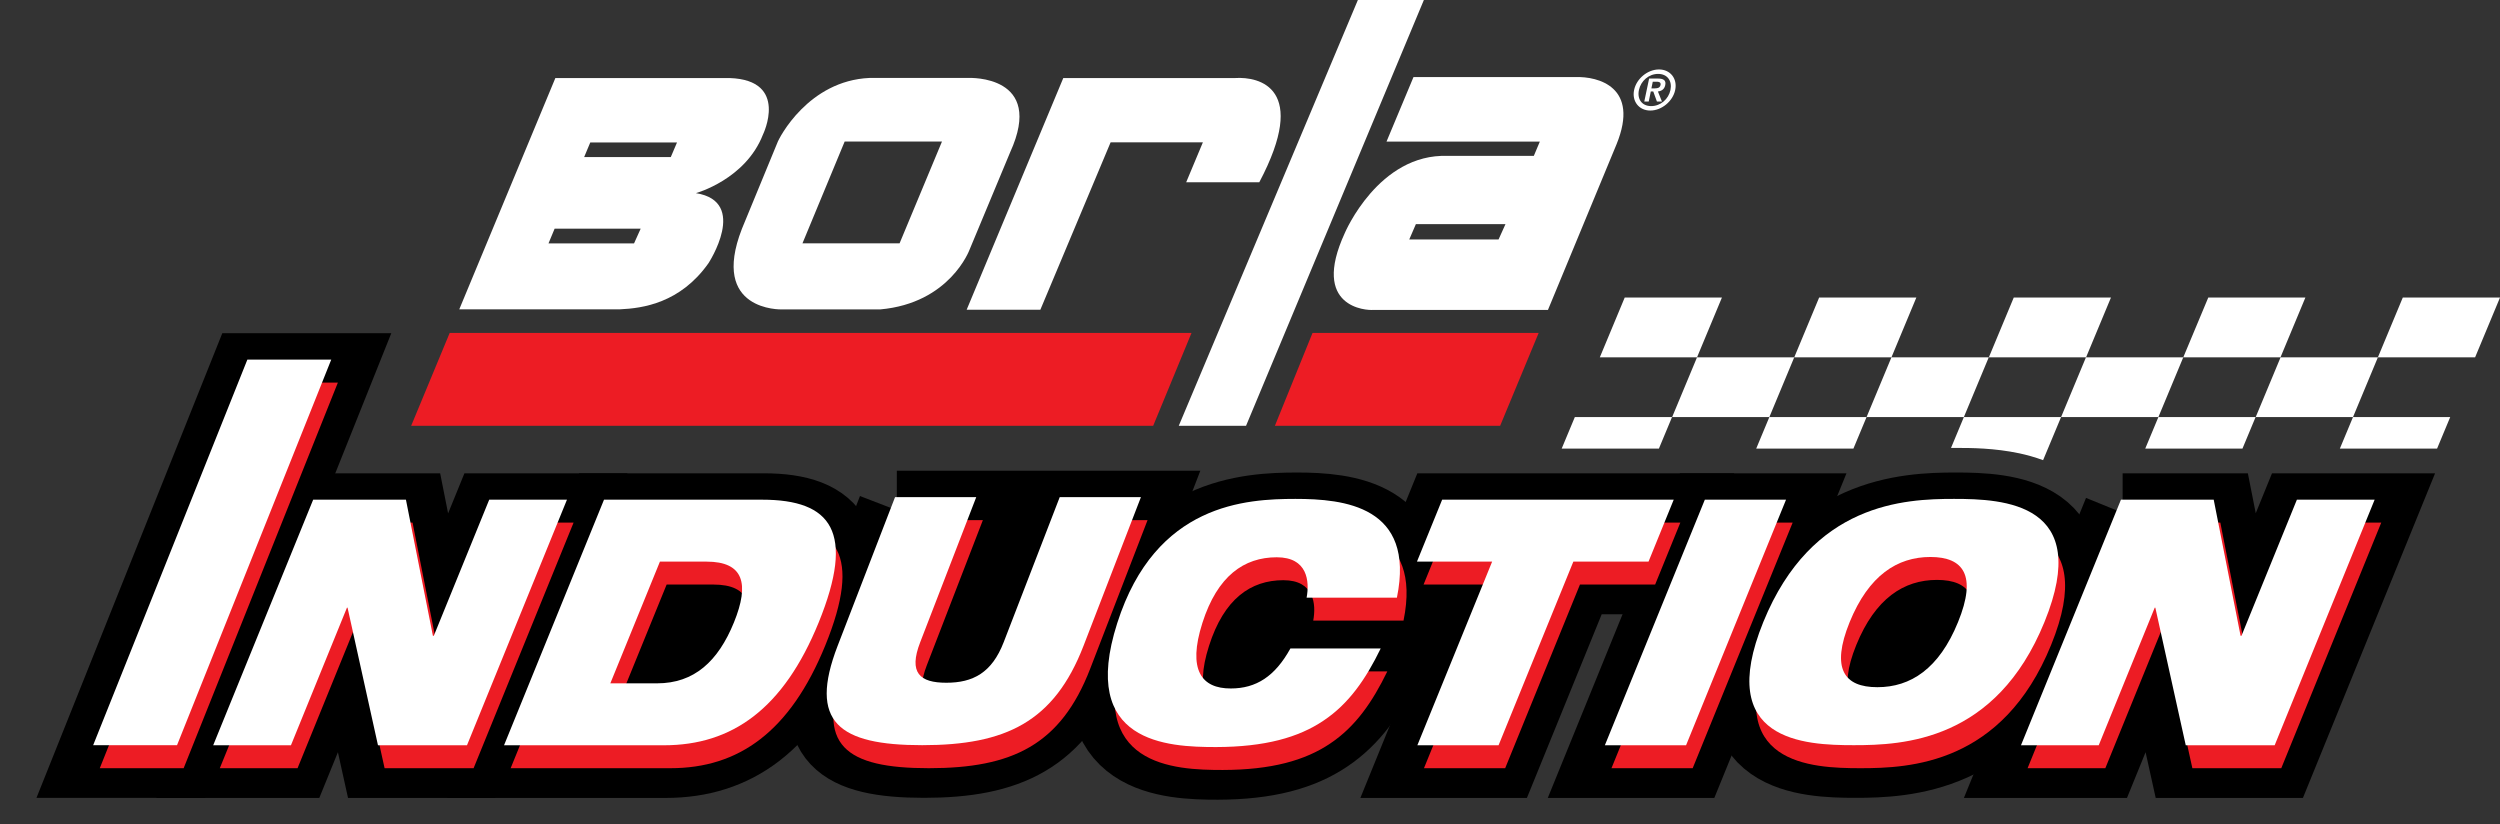<svg xmlns="http://www.w3.org/2000/svg" id="Layer_2" viewBox="0 0 253.06 83.45"><rect x="0" y="0" width="253.06" height="83.45" fill="#333333" stroke="none"/><defs><style>.cls-1{stroke:#000;stroke-width:8px;}.cls-2{fill-rule:evenodd;}.cls-2,.cls-3{fill:#fff;}.cls-4{fill:#ed1c24;}</style></defs><g id="Layer_1-2"><path class="cls-3" d="M221,36.17h-9.85l-2.52,6.05h9.85l-1.33,3.19h9.84l1.33-3.19h-9.84l2.52-6.05ZM201.31,36.17h-9.85l-2.52,6.05h9.85l-1.3,3.12c.17,0,.33,0,.48,0,1.58,0,3.89.01,6.45.55.74.16,1.55.38,2.39.69l1.82-4.36h-9.84l2.52-6.05ZM233.37,30.12h-9.84l-2.53,6.05h9.84l2.52-6.05ZM184.14,30.12l-2.52,6.05h9.84l2.52-6.05h-9.84ZM213.68,30.12h-9.84l-2.52,6.05h9.84l2.52-6.05ZM230.85,36.17l-2.52,6.05h9.85l2.52-6.05h-9.85ZM158.08,45.41h9.84l1.33-3.19h-9.84l-1.33,3.19ZM179.58,45.41h0s8.03,0,8.03,0l1.33-3.19h-9.84l-1.33,3.19h1.81ZM253.06,30.12h-9.84l-2.52,6.05h9.84l2.52-6.05ZM246.69,45.41l1.33-3.19h-9.84l-1.33,3.19h9.84ZM169.25,42.22h9.85l2.52-6.05h-9.84l-2.52,6.05ZM174.3,30.12h-9.84l-2.52,6.05h9.84l2.52-6.05Z"></path><path class="cls-1" d="M25.21,37.73h8.49l-15.61,39.03h-8.49l15.61-39.03Z"></path><path class="cls-1" d="M31.88,51.91h9.39l2.73,13.78h.09l5.61-13.78h7.87l-10.12,24.86h-9.01l-3.08-13.93h-.06l-5.67,13.93h-7.87l10.12-24.86Z"></path><path class="cls-1" d="M61.32,51.91h16c7.05,0,9.45,3.28,5.73,12.43-3.56,8.74-8.76,12.43-15.67,12.43h-16.18l10.12-24.86ZM61.97,70.5h4.72c3.76,0,6.18-2.23,7.78-6.16,1.6-3.93.99-6.16-2.77-6.16h-4.72l-5.02,12.32Z"></path><path class="cls-1" d="M90.78,51.65h8.22l-5.67,14.68c-1.21,3.12-.04,4.11,2.64,4.11s4.61-.99,5.81-4.11l5.67-14.68h8.22l-5.81,15.05c-2.98,7.71-7.88,10.06-16.33,10.06s-11.54-2.34-8.56-10.06l5.81-15.05Z"></path><path class="cls-1" d="M139.93,66.97c-1.5,3.09-3.22,5.59-5.78,7.3-2.53,1.71-5.94,2.67-10.88,2.68-4.92,0-13.9-.38-10.01-12.54,3.88-12.16,13.12-12.57,18.03-12.58,4.89,0,12.18.71,10.28,10h-9.14c.31-1.66.1-4.09-3.02-4.09-3.31,0-6.01,1.88-7.53,6.65-1.52,4.77-.08,6.64,2.88,6.63,2.56,0,4.47-1.22,6.03-4.05h9.14Z"></path><path class="cls-1" d="M151.22,58.18h-7.61l2.55-6.27h23.44l-2.55,6.27h-7.61l-7.57,18.59h-8.22l7.57-18.59Z"></path><path class="cls-1" d="M172.74,51.91h8.22l-10.12,24.86h-8.22l10.12-24.86Z"></path><path class="cls-1" d="M197.97,51.83c4.99,0,14.07.39,9.15,12.46-4.91,12.07-14.31,12.47-19.3,12.47s-14.07-.39-9.16-12.47c4.92-12.07,14.32-12.46,19.3-12.46ZM190.21,70.89c3.35,0,6.24-1.86,8.16-6.59,1.93-4.73.55-6.59-2.8-6.59s-6.24,1.86-8.17,6.59c-1.92,4.73-.55,6.59,2.8,6.59Z"></path><path class="cls-1" d="M214.86,51.91h9.39l2.72,13.78h.09l5.61-13.78h7.87l-10.12,24.86h-9l-3.08-13.93h-.06l-5.67,13.93h-7.87l10.12-24.86Z"></path><path d="M188.35,60.87s-2.17,5.83-.5,7,5.5,1.83,6.83.67,4.67-6.17,3.83-8.67-7-4-10.17,1Z"></path><path d="M124.52,58.37s-4.5,5.5-3,7.83,5.83,5,8.17,2.17,3.67-8.67,1.5-10.67-3.5-2.5-6.67.67Z"></path><path d="M66.35,59.04s-1.5,4.67-1.33,6.5c.17,1.83,2.33,5.5,4.33,4.83s5.33-5.5,5.33-7.33-1.33-4.67-3.5-5.67c-2.17-1-3-.67-4.83,1.67Z"></path><path class="cls-4" d="M25.71,38.73h8.49l-15.61,39.03h-8.49l15.61-39.03Z"></path><path class="cls-4" d="M32.37,52.9h9.39l2.73,13.78h.09l5.61-13.78h7.87l-10.12,24.86h-9.01l-3.08-13.93h-.06l-5.67,13.93h-7.87l10.12-24.86Z"></path><path class="cls-4" d="M61.81,52.9h16c7.05,0,9.45,3.28,5.73,12.43-3.56,8.74-8.76,12.43-15.67,12.43h-16.18l10.12-24.86ZM62.47,71.49h4.72c3.76,0,6.18-2.23,7.78-6.16,1.6-3.93.99-6.16-2.77-6.16h-4.72l-5.02,12.32Z"></path><path class="cls-4" d="M91.27,52.65h8.22l-5.67,14.68c-1.21,3.12-.04,4.11,2.64,4.11s4.61-.99,5.81-4.11l5.67-14.68h8.22l-5.81,15.05c-2.98,7.71-7.88,10.06-16.33,10.06s-11.54-2.34-8.56-10.06l5.81-15.05Z"></path><path class="cls-4" d="M140.43,67.96c-1.5,3.09-3.22,5.59-5.78,7.3-2.53,1.71-5.94,2.67-10.88,2.68-4.92,0-13.9-.38-10.01-12.54,3.88-12.16,13.12-12.57,18.03-12.58,4.89,0,12.18.71,10.28,10h-9.14c.31-1.66.1-4.09-3.02-4.09-3.31,0-6.01,1.88-7.53,6.65-1.52,4.77-.08,6.64,2.88,6.63,2.56,0,4.47-1.22,6.03-4.05h9.14Z"></path><path class="cls-4" d="M151.71,59.17h-7.61l2.55-6.27h23.44l-2.55,6.27h-7.61l-7.57,18.59h-8.22l7.57-18.59Z"></path><path class="cls-4" d="M173.24,52.9h8.22l-10.12,24.86h-8.22l10.12-24.86Z"></path><path class="cls-4" d="M198.47,52.83c4.99,0,14.07.39,9.15,12.46-4.91,12.07-14.31,12.47-19.3,12.47s-14.07-.39-9.16-12.47c4.92-12.07,14.32-12.46,19.3-12.46ZM190.71,71.88c3.35,0,6.24-1.86,8.16-6.59,1.93-4.73.55-6.59-2.8-6.59s-6.24,1.86-8.17,6.59c-1.92,4.73-.55,6.59,2.8,6.59Z"></path><path class="cls-4" d="M215.36,52.9h9.39l2.72,13.78h.09l5.61-13.78h7.87l-10.12,24.86h-9l-3.08-13.93h-.06l-5.67,13.93h-7.87l10.12-24.86Z"></path><path class="cls-3" d="M25.04,36.4h8.49l-15.61,39.03h-8.49l15.61-39.03Z"></path><path class="cls-3" d="M31.7,50.58h9.39l2.73,13.78h.09l5.61-13.78h7.87l-10.12,24.86h-9.01l-3.08-13.93h-.06l-5.67,13.93h-7.87l10.12-24.86Z"></path><path class="cls-3" d="M61.14,50.58h16c7.05,0,9.45,3.28,5.73,12.43-3.56,8.74-8.76,12.43-15.67,12.43h-16.18l10.12-24.86ZM61.79,69.17h4.72c3.76,0,6.18-2.23,7.78-6.16,1.6-3.93.99-6.16-2.77-6.16h-4.72l-5.02,12.32Z"></path><path class="cls-3" d="M90.6,50.32h8.22l-5.67,14.68c-1.21,3.12-.04,4.11,2.64,4.11s4.61-.99,5.81-4.11l5.67-14.68h8.22l-5.81,15.05c-2.98,7.71-7.88,10.06-16.33,10.06s-11.54-2.34-8.56-10.06l5.81-15.05Z"></path><path class="cls-3" d="M139.76,65.64c-1.5,3.09-3.22,5.59-5.78,7.3-2.53,1.71-5.94,2.67-10.88,2.68-4.92,0-13.9-.38-10.01-12.54,3.88-12.16,13.12-12.57,18.03-12.58,4.89,0,12.18.71,10.28,10h-9.14c.31-1.66.1-4.09-3.02-4.09-3.31,0-6.01,1.88-7.53,6.65-1.52,4.77-.08,6.64,2.88,6.63,2.56,0,4.47-1.22,6.03-4.05h9.14Z"></path><path class="cls-3" d="M151.04,56.85h-7.61l2.55-6.27h23.44l-2.55,6.27h-7.61l-7.57,18.59h-8.22l7.57-18.59Z"></path><path class="cls-3" d="M172.57,50.58h8.22l-10.12,24.86h-8.22l10.12-24.86Z"></path><path class="cls-3" d="M197.8,50.5c4.99,0,14.07.39,9.15,12.46-4.91,12.07-14.31,12.47-19.3,12.47s-14.07-.39-9.16-12.47c4.92-12.07,14.32-12.46,19.3-12.46ZM190.04,69.56c3.35,0,6.24-1.86,8.16-6.59,1.93-4.73.55-6.59-2.8-6.59s-6.24,1.86-8.17,6.59c-1.92,4.73-.55,6.59,2.8,6.59Z"></path><path class="cls-3" d="M214.69,50.58h9.39l2.72,13.78h.09l5.61-13.78h7.87l-10.12,24.86h-9l-3.08-13.93h-.06l-5.67,13.93h-7.87l10.12-24.86Z"></path><polygon class="cls-4" points="155.75 33.7 151.85 43.1 129.05 43.1 132.86 33.7 155.75 33.7 155.75 33.7"></polygon><polygon class="cls-4" points="120.61 33.7 116.73 43.1 41.62 43.1 45.52 33.7 120.61 33.7 120.61 33.7"></polygon><path class="cls-3" d="M97.85,31.35l9.78-23.45h17.39c2.46-.16,7.5,1.01,2.45,10.55h-7.4l1.69-4.04h-9.34l-7.11,16.94h-7.47Z"></path><polygon class="cls-3" points="137.45 0 144.13 0 126.13 43.1 119.32 43.1 137.45 0 137.45 0"></polygon><path class="cls-2" d="M88.02,7.89c.43-.01,10.07,0,10.07,0,0,0,7.74-.32,4.16,7.53l-4.11,9.86s-1.98,5.41-9.04,6.04h-9.99s-7.27.21-4.01-8.16l3.58-8.69c.17-.51,3.15-6.31,9.34-6.58h0ZM85.5,14.33h9.85l-4.29,10.3h-9.83l4.27-10.3h0Z"></path><path class="cls-2" d="M143.09,7.8h16.39c2.27-.07,6.53.98,4.15,6.81l-6.94,16.76h-17.68c-.65.07-6.37-.21-2.88-7.79,0,0,3.41-8.06,10.41-7.8h8.72l.61-1.45h-15.52l2.73-6.53h0ZM143.33,22.69h9.06l-.7,1.55h-9.04l.67-1.55h0Z"></path><path class="cls-2" d="M56.22,7.89l-9.73,23.42h16.27c2.29-.1,6.1-.63,8.95-4.66,0,0,4.1-6.25-1.27-7.1,0,0,5.02-1.37,6.79-5.93,0,0,2.69-5.51-3.37-5.72h-17.65ZM59.75,14.42h8.78l-.63,1.48h-8.77l.62-1.48h0ZM56.15,23.15h8.7l-.67,1.49h-8.66l.62-1.49h0Z"></path><path class="cls-3" d="M167.93,7.03c1.15,0,1.88.93,1.64,2.08-.24,1.15-1.38,2.08-2.52,2.08s-1.88-.93-1.64-2.08c.24-1.15,1.37-2.08,2.52-2.08ZM167.14,10.74c.95,0,1.76-.71,1.95-1.63.19-.91-.3-1.63-1.25-1.63s-1.75.72-1.94,1.63c-.2.92.3,1.63,1.24,1.63ZM166.92,7.95h.89c.59,0,.86.19.75.68-.09.42-.39.59-.74.63l.41,1.02h-.51l-.37-1.02h-.25l-.21,1.02h-.45l.49-2.33ZM167.55,8.94c.24,0,.47-.04.54-.35.05-.28-.2-.32-.39-.32h-.4l-.14.68h.39Z"></path></g></svg>